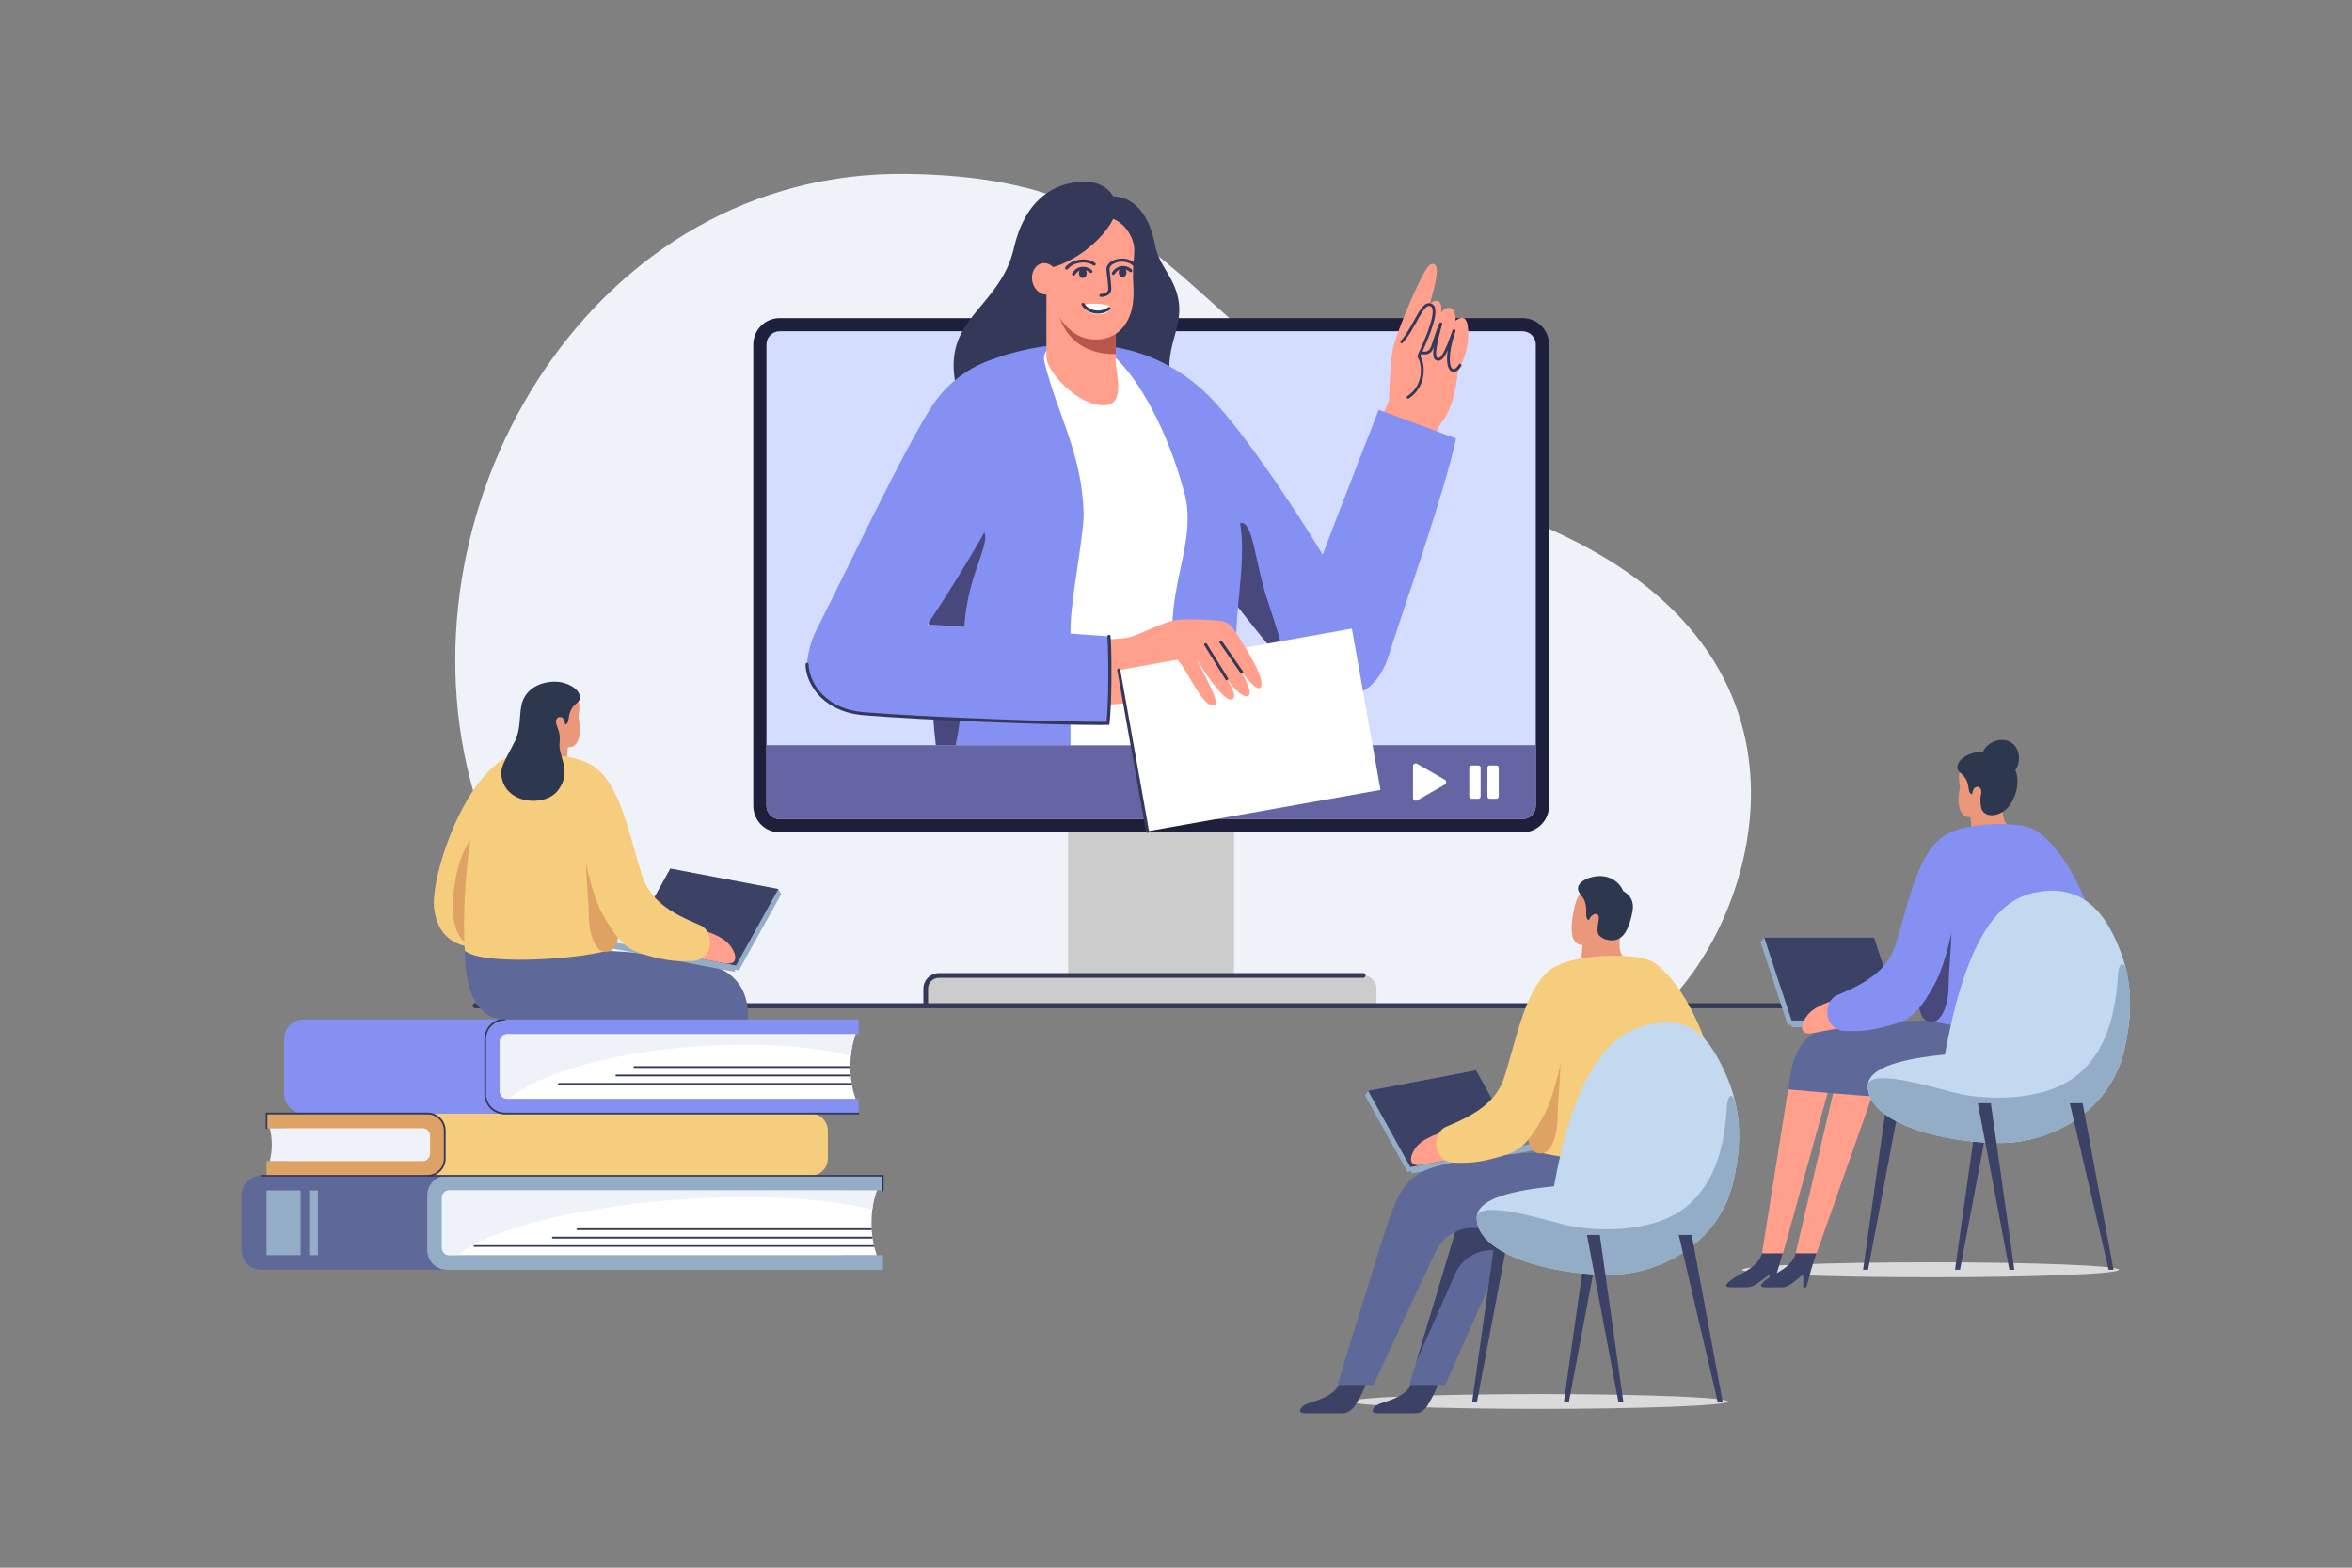 <svg version="1.2" xmlns="http://www.w3.org/2000/svg" viewBox="0 0 1701 1134" width="1701" height="1134">
	<rect x="0" y="0" width="1701" height="1134" fill="#808080" stroke="none"/>
	<title>Concept_155-02</title>
	<style>
		.s0 { fill: #f0f2fa } 
		.s1 { fill: #1e1f3b } 
		.s2 { fill: #d4dcff } 
		.s3 { fill: #cccccc } 
		.s4 { fill: #343959 } 
		.s5 { fill: #6565a3 } 
		.s6 { fill: #ffffff } 
		.s7 { fill: #ff9f8c } 
		.s8 { fill: #8490f2 } 
		.s9 { fill: #48487c } 
		.s10 { fill: #b8564d } 
		.s11 { fill: #5f6999 } 
		.s12 { fill: #f6cd7d } 
		.s13 { fill: #94adc7 } 
		.s14 { fill: #dea364 } 
		.s15 { fill: #dadada } 
		.s16 { fill: #3b4266 } 
		.s17 { fill: #eb987a } 
		.s18 { fill: #2d374d } 
		.s19 { fill: #c2d9f0 } 
	</style>
	<g id="_Artboards_">
	</g>
	<g id="Слой 1">
		<g id="&lt;Group&gt;">
			<g id="&lt;Group&gt;">
				<path id="&lt;Path&gt;" class="s0" d="m427.2 727.5h776.1c59.2-52.9 135.2-245.6-79.1-343.2-287.3-130.7-252-255.7-468.5-258.5-226.4-3-367.9 236.1-315.6 438.5 15.4 59.6 43.7 116.2 87.1 163.2z"/>
			</g>
			<g id="&lt;Group&gt;">
				<g id="&lt;Group&gt;">
					<path id="&lt;Path&gt;" class="s1" d="m1101.1 602.1h-537.2c-10.6 0-19.1-8.6-19.1-19.2v-333.7c0-10.6 8.5-19.1 19.1-19.1h537.2c10.6 0 19.2 8.5 19.2 19.1v333.7c0 10.6-8.6 19.2-19.2 19.2z"/>
				</g>
				<g id="&lt;Group&gt;">
					<path id="&lt;Path&gt;" class="s2" d="m1101.1 592.5h-537.2c-5.3 0-9.6-4.3-9.6-9.6v-333.7c0-5.3 4.3-9.6 9.6-9.6h537.2c5.3 0 9.6 4.3 9.6 9.6v333.7c0 5.3-4.3 9.6-9.6 9.6z"/>
				</g>
				<g id="&lt;Group&gt;">
					<path id="&lt;Path&gt;" class="s3" d="m772.5 705.6h120v-103.5h-120z"/>
				</g>
				<g id="&lt;Group&gt;">
					<path id="&lt;Path&gt;" class="s3" d="m986 705.6h-306.9c-5.3 0-9.6 4.3-9.6 9.6v12.3h326v-12.3c0-5.3-4.3-9.6-9.5-9.6z"/>
				</g>
				<g id="&lt;Group&gt;">
					<path id="&lt;Path&gt;" class="s4" d="m669.5 729.2c-0.9 0-1.7-0.8-1.7-1.7v-12.3c0-6.2 5.1-11.3 11.3-11.3h306.9c0.9 0 1.6 0.8 1.6 1.7 0 0.9-0.7 1.7-1.6 1.7h-306.9c-4.4 0-7.9 3.5-7.9 7.9v12.3c0 0.9-0.8 1.7-1.7 1.7z"/>
				</g>
				<g id="&lt;Group&gt;">
					<path id="&lt;Path&gt;" class="s5" d="m1101.1 592.5h-537.2c-5.3 0-9.6-4.3-9.6-9.6v-43.9h556.4v43.9c0 5.3-4.3 9.6-9.6 9.6z"/>
				</g>
				<g id="&lt;Group&gt;">
					<path id="&lt;Path&gt;" class="s6" d="m1069.2 577.8h-5c-0.9 0-1.6-0.8-1.6-1.7v-20.8c0-0.9 0.7-1.6 1.6-1.6h5c0.9 0 1.6 0.7 1.6 1.6v20.8c0 0.9-0.7 1.7-1.6 1.7z"/>
				</g>
				<g id="&lt;Group&gt;">
					<path id="&lt;Path&gt;" class="s6" d="m1082.3 577.8h-5c-0.9 0-1.6-0.8-1.6-1.7v-20.8c0-0.9 0.7-1.6 1.6-1.6h5c0.9 0 1.6 0.7 1.6 1.6v20.8c0 0.9-0.7 1.7-1.6 1.7z"/>
				</g>
				<g id="&lt;Group&gt;">
					<path id="&lt;Path&gt;" class="s6" d="m1044.9 567.5l-20 11.5c-1.3 0.7-3-0.2-3-1.8v-23c0-1.5 1.7-2.5 3-1.7l20 11.5c1.3 0.8 1.3 2.7 0 3.5z"/>
				</g>
			</g>
			<g id="&lt;Group&gt;">
				<path id="&lt;Path&gt;" class="s4" d="m1321.4 729.2h-977.8c-0.9 0-1.7-0.8-1.7-1.7 0-0.9 0.8-1.7 1.7-1.7h977.8c1 0 1.7 0.8 1.7 1.7 0 0.9-0.7 1.7-1.7 1.7z"/>
			</g>
			<g id="&lt;Group&gt;">
				<path id="&lt;Path&gt;" class="s4" d="m1321.4 729.2h-977.8c-0.9 0-1.7-0.8-1.7-1.7 0-0.9 0.8-1.7 1.7-1.7h977.8c1 0 1.7 0.8 1.7 1.7 0 0.9-0.7 1.7-1.7 1.7z"/>
			</g>
			<g id="&lt;Group&gt;">
				<g id="&lt;Group&gt;">
					<path id="&lt;Path&gt;" class="s7" d="m1054.2 270.5c-1.1 9.6-4.1 26.1-12 35.6-1.2 1.4-2.9 4.6-3.7 7.8-2 7.7-3.4 13.6-4.7 19.1-10.4-2.3-38.9-8.7-43.5-9.8 3.4-8 6.6-15.5 14.2-33.3 0.6-12.7 1-29.2 3-37.9 1.9-8.5 10.2-29.6 17.4-44.7 4.3-9 7.8-16.2 10.8-16.4 7-0.6 1.6 16.9-1.5 28.7 4.4-3.6 9.2-3.1 8 6.6 4.7-6.4 10.9-3.9 10.5 5.7 4.8-3.5 8.5-3.1 9.1 6.7 0.9 17.3-7.1 27.5-7.6 31.9z"/>
				</g>
				<g id="&lt;Group&gt;">
					<path id="&lt;Path&gt;" class="s4" d="m1040.2 261q-0.3 0-0.7-0.1-1.4-0.3-2.2-1.5c-1.8-3-0.3-10.3 3.7-25.3 0.1-0.6 0.7-0.9 1.2-0.8 0.6 0.2 0.9 0.7 0.7 1.3-3 11.4-5.4 21.1-3.8 23.7 0.2 0.4 0.4 0.6 0.8 0.7q0.2 0 0.3 0c2.8 0 6.2-8.9 8.9-16.1q0.8-2 1.5-4c0.2-0.5 0.8-0.8 1.3-0.6 0.6 0.2 0.8 0.8 0.6 1.3q-0.7 2-1.5 4c-3.5 9.3-6.6 17.4-10.8 17.4z"/>
				</g>
				<g id="&lt;Group&gt;">
					<path id="&lt;Path&gt;" class="s4" d="m1018.3 288.4c-0.3 0-0.6-0.2-0.8-0.5-0.3-0.5-0.2-1.1 0.3-1.4 11.9-7.8 11.1-22.5 7.4-28.3l-0.2-0.4 0.2-0.5c0.2-0.6 0.6-1.5 1.1-2.6 3.1-6.7 12.4-27.2 9.2-32.4-0.4-0.7-1.1-1-2-1q0 0-0.1 0c-2.6 0-5.9 6-9.1 11.8-2.9 5.2-6.1 11-9.9 14.9-0.4 0.4-1 0.4-1.4 0-0.4-0.4-0.4-1 0-1.4 3.5-3.7 6.7-9.4 9.5-14.5 3.9-7.1 7.1-12.8 10.9-12.8q0.1 0 0.1 0c1.6 0 2.9 0.7 3.7 1.9 3.3 5.4-2.7 20.4-9 34.3q-0.6 1.3-1 2.1c2.2 3.7 3 9.2 2.1 14.5-1.1 6.7-4.8 12.4-10.4 16.1q-0.3 0.2-0.6 0.2z"/>
				</g>
				<g id="&lt;Group&gt;">
					<path id="&lt;Path&gt;" class="s4" d="m1051.3 269q-0.7 0-1.4-0.3c-3.6-1.6-5.6-10.4 0.7-29.8 0.2-0.5 0.8-0.8 1.3-0.6 0.5 0.2 0.8 0.7 0.6 1.3-5.8 17.8-4.2 26.2-1.8 27.3 1.2 0.5 2.9-0.8 4.4-3.2 0.3-0.5 0.9-0.7 1.4-0.4 0.5 0.3 0.6 0.9 0.3 1.4-1.6 2.8-3.6 4.3-5.5 4.3z"/>
				</g>
				<g id="&lt;Group&gt;">
					<path id="&lt;Path&gt;" class="s4" d="m1030.4 256.4c-1.5 0-2.8-0.5-3.5-1-0.5-0.4-0.5-1-0.2-1.5 0.3-0.4 1-0.5 1.4-0.1 0.8 0.6 3 1.2 5.1-0.4 1.4-1.1 2.2-3.7 3.3-7.3 1.1-3.3 2.3-7.3 4.5-12.2 0.3-0.5 0.9-0.7 1.4-0.5 0.5 0.2 0.7 0.8 0.5 1.3-2.2 4.8-3.4 8.8-4.4 12-1.3 4.1-2.2 6.8-4 8.3-1.4 1.1-2.8 1.4-4.1 1.4z"/>
				</g>
				<g id="&lt;Group&gt;">
					<path id="&lt;Path&gt;" class="s4" d="m848.7 287.4c9.9 34.5-4.6 42.8-18.5 42.8-31.6 0-53.1-36-49.3-74.9 2.2-23.5 15.4-43.3 8-60.8-7.6-18.2-4.4-52.5 15.1-52.5 19.9 0 28.5 19.7 31.2 34.7 3.1 16.8 15.5 24.2 17.5 43.4 2.1 20.7-13.5 34-4 67.3z"/>
				</g>
				<g id="&lt;Group&gt;">
					<path id="&lt;Path&gt;" class="s8" d="m982.3 446.5c16.5 32.4 8.8 49.9 0.3 54.5-9.8 5.3-29.3 8.4-49.7-15.7-50.8-60.1-129.4-162.2-124.5-202.5 4.4-37.2 38.2-23.1 64.7 2.5 29.6 28.6 87 117.5 109.2 161.2z"/>
				</g>
				<g id="&lt;Group&gt;">
					<path id="&lt;Path&gt;" class="s9" d="m928.9 480.5c-11.9-14.2-25.1-30.4-38.2-47.4-4-25.6-1.9-53 6.2-54.7 9.3-1.9 10.2 25.7 19.3 54.5 5.3 16.4 12.5 35.9 12.7 47.6z"/>
				</g>
				<g id="&lt;Group&gt;">
					<path id="&lt;Path&gt;" class="s4" d="m763.2 226c0.9 23.8 1.2 33.2 1.9 53.6 1.1 29.5-22.3 49.6-40.6 44.6-21.3-5.8-38.8-42.5-34-69.3 5-28.5 34.7-40.2 42.7-75.2 8-35 28-45.9 45.7-48 34.6-4.1 34.2 32.7 23.9 45.1-11.6 13.9-40.5 21.4-39.6 49.2z"/>
				</g>
				<g id="&lt;Group&gt;">
					<path id="&lt;Path&gt;" class="s8" d="m997.1 296.4c-17.2 44.3-44.9 114.8-57.5 150.9-10.1 29.2 7.8 51.2 18.4 55.4 9.1 3.7 35.9 5.1 46.5-29 10.1-32.4 40.1-116.7 48.5-156.5z"/>
				</g>
				<g id="&lt;Group&gt;">
					<path id="&lt;Path&gt;" class="s8" d="m894.2 469.7c1.2 25.8 2.4 50.1 2.6 69.3h-219.2c-10.4-83.1-3.7-214.2 5.2-244.7 5.4-18.5 16.4-26.8 30.1-32.5 39.7-16.2 92.4-19.1 131 2.1 13.4 7.4 20.4 21.6 29.2 38.8 8.8 17.2 20.7 48.1 24.4 80.4 3.2 27.7-4.6 58.5-3.3 86.6z"/>
				</g>
				<g id="&lt;Group&gt;">
					<path id="&lt;Path&gt;" class="s6" d="m847.9 454.3v84.7h-73.7v-84.2c0-20 9.9-68.9 9.5-84.1-1.4-43.3-19.1-71.3-28.3-108.5-4.8-19.7 36.1-15.1 46.1-7.9 16.7 12.2 40.9 49.3 55.1 102.3 8.4 31.2-8.7 61.2-8.7 97.7z"/>
				</g>
				<g id="&lt;Group&gt;">
					<path id="&lt;Path&gt;" class="s9" d="m697.4 463.9c0.9 24.7-2 55.4-6.3 75.1h-14.3c-3.2-26.1-4.5-72.1-5.8-102.3-1.8-44.2 30.3-60 39.7-52.8 8.6 6.8-14.9 35.8-13.3 80z"/>
				</g>
				<g id="&lt;Group&gt;">
					<path id="&lt;Path&gt;" class="s8" d="m591.6 453.3c-16.4 31.6-1.9 49 7 53.2 10.3 4.7 28.5 8 46.3-17.1 44.5-62.5 114.2-172.1 105.3-212-7.8-34.8-55-15.2-75 14.6-21.2 31.7-67.6 130.6-83.6 161.3z"/>
				</g>
				<g id="&lt;Group&gt;">
					<path id="&lt;Path&gt;" class="s7" d="m798.3 293.2c16.1 0 8.7-23.5 8.6-31.5-0.1-10.9-0.1-27.1-0.5-33.3-1.2-19.8-49.6-30.4-49.6-17.4 0 13.5-0.1 37.6 0 47.5 0.1 9.9 22 34.7 41.5 34.7z"/>
				</g>
				<g id="&lt;Group&gt;">
					<path id="&lt;Path&gt;" class="s10" d="m806.9 256.1c-32 0.6-46.3-24.1-42.2-50.7 13.9-1.3 40.8 8.3 41.7 23 0.4 5.2 0.4 17.4 0.5 27.7z"/>
				</g>
				<g id="&lt;Group&gt;">
					<path id="&lt;Path&gt;" class="s7" d="m757.8 195.9c-1.5 19.7 10.3 50.2 35.2 49.7 16-0.3 28.3-13 26.7-38.1-1.3-21 2.6-24.6-0.8-34.1-3.5-9.8-14.8-21.9-33.4-14.7-14.9 5.7-26.2 18.1-27.7 37.2z"/>
				</g>
				<g id="&lt;Group&gt;">
					<path id="&lt;Path&gt;" class="s4" d="m765.6 155.4c-16.8 12.7-26.1 28.7-20.7 35.8 5.3 7 23.3 2.5 40.1-10.1 16.7-12.7 26-28.7 20.7-35.8-5.3-7-23.3-2.5-40.1 10.1z"/>
				</g>
				<g id="&lt;Group&gt;">
					<path id="&lt;Path&gt;" class="s7" d="m746.6 203.6c1.3 6.2 6.5 10.4 11.6 9.3 5.1-1 8.3-6.8 7-13-1.2-6.2-6.4-10.4-11.5-9.4-5.2 1-8.3 6.9-7.1 13.1z"/>
				</g>
				<g id="&lt;Group&gt;">
					<path id="&lt;Path&gt;" class="s4" d="m796.4 214.8q-0.1 0-0.3 0c-0.6 0-1.1-0.5-1-1.1 0-0.6 0.5-1.1 1.1-1.1q0 0 0 0c1.8 0 3.4-0.5 4.4-1.5q1-1 0.9-2.4c-0.1-2.3-0.3-4.7-0.6-7.1-0.3-2.1-0.5-4.2-0.7-6.5-0.2-2.8 1.8-5.4 5.2-6.9 4.8-2 11.9-1.7 16 2.9 0.4 0.4 0.4 1.1-0.1 1.5-0.4 0.4-1.1 0.4-1.5 0-3.5-3.8-9.5-4-13.5-2.3-2.6 1.1-4 2.8-3.9 4.6 0.2 2.3 0.5 4.4 0.7 6.4 0.3 2.5 0.5 4.9 0.6 7.3 0.1 1.6-0.4 3-1.5 4.1-1.4 1.3-3.5 2.1-5.8 2.1z"/>
				</g>
				<g id="&lt;Group&gt;">
					<path id="&lt;Path&gt;" class="s4" d="m771.4 195q-0.4 0-0.7-0.2c-0.5-0.4-0.5-1.1-0.2-1.6 4.2-5.2 14.7-7.8 21.5-3 0.5 0.3 0.6 1 0.2 1.5-0.3 0.5-1 0.7-1.5 0.3-5.7-4-14.9-1.9-18.4 2.6-0.2 0.3-0.6 0.4-0.9 0.4z"/>
				</g>
				<g id="&lt;Group&gt;">
					<path id="&lt;Path&gt;" class="s6" d="m803 222.4c-0.1 2.9-4.4 5.3-9.4 5-5-0.3-9.7-3.3-9.5-6.3 0-1.4 5.5-1.6 10.5-1.3 4.9 0.3 8.4 1.2 8.4 2.6z"/>
				</g>
				<g id="&lt;Group&gt;">
					<path id="&lt;Path&gt;" class="s4" d="m794.1 226.9q-1.5 0-3-0.3c-3.7-0.8-6.9-2.9-8.8-5.9-0.3-0.5-0.1-1.2 0.4-1.5 0.5-0.3 1.2-0.2 1.5 0.4 1.5 2.4 4.2 4.2 7.4 4.8 3.5 0.7 7-0.1 9.9-2.2 0.5-0.3 1.2-0.2 1.5 0.3 0.4 0.5 0.3 1.2-0.2 1.5-2.6 1.9-5.6 2.9-8.7 2.9z"/>
				</g>
				<g id="&lt;Group&gt;">
					<path id="&lt;Path&gt;" class="s4" d="m776.4 199.4q-0.3 0-0.6-0.1c-0.5-0.4-0.7-1.1-0.3-1.6 2-3.4 4.6-4.4 6.5-4.6 3.2-0.5 6.2 1 7.8 2.4 0.4 0.4 0.4 1.1 0 1.6-0.4 0.4-1.1 0.5-1.5 0.1-1.3-1.2-3.7-2.3-6-1.9q-3 0.4-4.9 3.6c-0.3 0.3-0.6 0.5-1 0.5z"/>
				</g>
				<g id="&lt;Group&gt;">
					<path id="&lt;Path&gt;" class="s4" d="m785.9 197.7c0 1.9-1.3 3.4-2.8 3.4-1.6 0-2.8-1.6-2.8-3.4 0-1.9 1.3-3.5 2.8-3.5 1.5 0 2.8 1.6 2.8 3.5z"/>
				</g>
				<g id="&lt;Group&gt;">
					<path id="&lt;Path&gt;" class="s4" d="m805.2 198.9q-0.3 0-0.6-0.2c-0.5-0.3-0.7-1-0.4-1.5 2.1-3.4 4.7-4.4 6.6-4.7 3.2-0.5 6.2 1 7.7 2.4 0.5 0.5 0.5 1.2 0.1 1.6-0.4 0.5-1.1 0.5-1.6 0.1-1.2-1.2-3.6-2.2-5.9-1.9q-3 0.4-5 3.6c-0.2 0.4-0.5 0.6-0.9 0.6z"/>
				</g>
				<g id="&lt;Group&gt;">
					<path id="&lt;Path&gt;" class="s4" d="m814.7 197.1c-0.1 1.9-1.3 3.4-2.8 3.4-1.6 0-2.8-1.5-2.8-3.4 0-1.9 1.2-3.4 2.8-3.4 1.5 0 2.8 1.5 2.8 3.4z"/>
				</g>
				<g id="&lt;Group&gt;">
					<g id="&lt;Group&gt;">
						<path id="&lt;Path&gt;" class="s7" d="m757.4 462l-12 48.7c41.6 0.1 115.1 0 119.8-19.3 5.1-20.5-20.8-40.8-43.5-31.9-14.2 5.5-43.3 1.6-64.3 2.5z"/>
					</g>
					<g id="&lt;Group&gt;">
						<path id="&lt;Path&gt;" class="s6" d="m829.9 601.3l-20.8-116.6 168.6-30 20.7 116.7z"/>
					</g>
					<g id="&lt;Group&gt;">
						<path id="&lt;Path&gt;" class="s7" d="m848.8 475.3c-9.5-2.7-26.2-5.2-30.8-6.5-5.7-1.5-12.8-3.6-0.5-7.8 6-2.1 24.7-11.2 32.5-12.4 8.4-1.3 25.6-0.1 31.6 0.3 3.4 0.2 8.1 2.1 11 6.7 7.7 12 23.5 36.2 19 41.7-2.2 2.7-8.6-5-13.6-11.1 3.6 7.5 8.3 15.8 4.4 17.2-4.2 1.5-10.6-6.4-15.2-12.4 4.9 8 7.5 14.1 3.1 15-5.3 1.1-20.1-21.1-24.8-29 3.5 7.9 17.7 31.5 12.7 33.1-9.3 2.8-21.9-32.7-29.4-34.8z"/>
					</g>
					<g id="&lt;Group&gt;">
						<path id="&lt;Path&gt;" class="s4" d="m898 487.3c-0.3 0-0.7-0.2-0.9-0.5l-15.1-21.8c-0.3-0.5-0.2-1.2 0.3-1.5 0.5-0.3 1.2-0.2 1.5 0.3l15.1 21.8c0.3 0.5 0.2 1.2-0.3 1.5q-0.3 0.2-0.6 0.2z"/>
					</g>
					<g id="&lt;Group&gt;">
						<path id="&lt;Path&gt;" class="s4" d="m887.2 492.1c-0.4 0-0.7-0.2-0.9-0.5l-15.3-24.8c-0.3-0.5-0.1-1.1 0.4-1.4 0.5-0.4 1.1-0.2 1.4 0.3l15.3 24.8c0.3 0.5 0.1 1.1-0.4 1.4q-0.2 0.2-0.5 0.2z"/>
					</g>
				</g>
				<g id="&lt;Group&gt;">
					<path id="&lt;Path&gt;" class="s8" d="m801.3 523.2c-31.3 0.4-129.4-3.1-176.3-6.9-31.1-2.5-41.4-24.5-41.3-35.8 0.1-9.7 8.9-33.6 44.9-31.4 34.6 2 135.3 8.3 173.4 11.2 0.9 13.7 1 48.8-0.7 62.9z"/>
				</g>
				<g id="&lt;Group&gt;">
					<path id="&lt;Compound Path&gt;" fill-rule="evenodd" class="s4" d="m795.6 524.4c-36.2 0-126.5-3.4-170.7-7-17.6-1.4-27.7-8.9-33.1-14.9-6.9-7.8-9.3-16.4-9.2-22 0-0.6 0.5-1.1 1.1-1.1q0 0 0 0c0.6 0 1.1 0.5 1.1 1.1 0 5.2 2.3 13.2 8.7 20.5 5.1 5.7 14.8 12.9 31.6 14.2 46.3 3.7 142.9 7.2 175.2 6.9 1.5-14.4 1.5-48.2 0.6-61.7 0-0.6 0.4-1.2 1.1-1.2 0.6 0 1.1 0.4 1.2 1 0.9 14 0.9 49.3-0.8 63.1l-0.1 1h-1q-2.6 0.1-5.7 0.1zm5.7-1.2z"/>
				</g>
				<g id="&lt;Group&gt;">
					<path id="&lt;Path&gt;" class="s4" d="m829.9 602.5c-0.6 0-1-0.4-1.1-1l-20.8-116.6c-0.1-0.7 0.3-1.2 0.9-1.3 0.7-0.2 1.2 0.3 1.3 0.9l20.8 116.6c0.1 0.7-0.3 1.2-0.9 1.3q-0.1 0.1-0.2 0.1z"/>
				</g>
			</g>
			<g id="&lt;Group&gt;">
				<g id="&lt;Group&gt;">
					<g id="&lt;Group&gt;">
						<path id="&lt;Path&gt;" class="s11" d="m323.1 918.5h-134.2c-7.8 0-14.2-6.4-14.2-14.2v-39.6c0-7.9 6.4-14.2 14.2-14.2h134.2z"/>
					</g>
					<g id="&lt;Group&gt;">
						<path id="&lt;Path&gt;" class="s12" d="m586.3 850.5h-278.8v-45.1h278.8c6.8 0 12.4 5.6 12.4 12.4v20.3c0 6.8-5.6 12.4-12.4 12.4z"/>
					</g>
					<g id="&lt;Group&gt;">
						<path id="&lt;Path&gt;" class="s8" d="m365.1 805.4h-145.4c-7.9 0-14.2-6.3-14.2-14.1v-39.7c0-7.8 6.3-14.2 14.2-14.2h145.4z"/>
					</g>
					<g id="&lt;Group&gt;">
						<path id="&lt;Path&gt;" class="s8" d="m365.1 737.4h255.8v10.7h-38.5v46.7h38.5v10.6h-255.8c-7.8 0-14.2-6.3-14.2-14.1v-39.7c0-7.8 6.4-14.2 14.2-14.2z"/>
					</g>
					<g id="&lt;Group&gt;">
						<path id="&lt;Path&gt;" class="s6" d="m366.9 748.1h251.9c-2.4 6.3-3.8 14.5-3.8 23.3 0 8.9 1.4 17 3.8 23.4h-251.9c-3 0-5.4-2.4-5.4-5.3v-36.1c0-3 2.4-5.3 5.4-5.3z"/>
					</g>
					<g id="&lt;Group&gt;">
						<path id="&lt;Path&gt;" class="s13" d="m323.1 850.5h315.4v10.6h-29.1v46.8h29.1v10.6h-315.4c-7.8 0-14.1-6.4-14.1-14.2v-39.6c0-7.9 6.3-14.2 14.1-14.2z"/>
					</g>
					<g id="&lt;Group&gt;">
						<path id="&lt;Path&gt;" class="s6" d="m324.9 861.1h309.2c-2.4 6.4-3.8 14.5-3.8 23.4 0 8.9 1.4 17 3.8 23.4h-309.2c-2.9 0-5.3-2.4-5.3-5.4v-36.1c0-2.9 2.4-5.3 5.3-5.3z"/>
					</g>
					<g id="&lt;Group&gt;">
						<path id="&lt;Path&gt;" class="s14" d="m206.9 839.9v-23.8h-14.1v-10.7h116.4c6.9 0 12.4 5.6 12.4 12.4v20.3c0 6.8-5.5 12.4-12.4 12.4h-116.4v-10.6z"/>
					</g>
					<g id="&lt;Group&gt;">
						<path id="&lt;Path&gt;" class="s0" d="m196.6 828c0-4.3-0.5-8.3-1.5-11.9h110.6c2.9 0 5.3 2.3 5.3 5.3v13.1c0 3-2.4 5.4-5.3 5.4h-110.6c1-3.7 1.5-7.7 1.5-11.9z"/>
					</g>
					<g id="&lt;Group&gt;">
						<path id="&lt;Path&gt;" class="s0" d="m324.9 861.1h309.2c-1.5 4-2.6 8.6-3.2 13.7-32.7-7.9-82.4-11-137.7-7.2-75.8 5.2-139.5 21.7-162.4 40.3h-5.9c-2.9 0-5.3-2.4-5.3-5.4v-36.1c0-2.9 2.4-5.3 5.3-5.3z"/>
					</g>
					<g id="&lt;Group&gt;">
						<path id="&lt;Path&gt;" class="s0" d="m505.3 756.8c-62.7 4.2-115.6 19.7-137 38h-1.4c-3 0-5.4-2.4-5.4-5.3v-36.1c0-3 2.4-5.3 5.4-5.3h251.9c-1.7 4.4-2.9 9.8-3.5 15.6-28-7-67.1-9.9-110-6.9z"/>
					</g>
					<g id="&lt;Group&gt;">
						<path id="&lt;Path&gt;" class="s13" d="m192.8 907.9h24.6v-46.8h-24.6z"/>
					</g>
					<g id="&lt;Group&gt;">
						<path id="&lt;Path&gt;" class="s13" d="m223.6 907.9h6.3v-46.8h-6.3z"/>
					</g>
					<g id="&lt;Group&gt;">
						<g id="&lt;Group&gt;">
							<path id="&lt;Path&gt;" class="s4" d="m403.5 784c0 0.4 0.3 0.6 0.6 0.6h212q-0.1-0.6-0.2-1.2h-211.8c-0.3 0-0.6 0.3-0.6 0.6z"/>
						</g>
					</g>
					<g id="&lt;Group&gt;">
						<g id="&lt;Group&gt;">
							<path id="&lt;Path&gt;" class="s4" d="m445.1 777.9c0 0.4 0.3 0.7 0.6 0.7h169.6q-0.1-0.7-0.1-1.3h-169.5c-0.3 0-0.6 0.3-0.6 0.6z"/>
						</g>
					</g>
					<g id="&lt;Group&gt;">
						<g id="&lt;Group&gt;">
							<path id="&lt;Path&gt;" class="s4" d="m458.1 771.9c0 0.3 0.3 0.6 0.6 0.6h156.3q0-0.5 0-1.1v-0.2h-156.3c-0.3 0-0.6 0.3-0.6 0.7z"/>
						</g>
					</g>
					<g id="&lt;Group&gt;">
						<g id="&lt;Group&gt;">
							<path id="&lt;Path&gt;" class="s4" d="m342.5 901.3c0 0.3 0.3 0.6 0.6 0.6h289.2q-0.2-0.6-0.3-1.2h-288.9c-0.3 0-0.6 0.3-0.6 0.6z"/>
						</g>
					</g>
					<g id="&lt;Group&gt;">
						<g id="&lt;Group&gt;">
							<path id="&lt;Path&gt;" class="s4" d="m399.2 895.2c0 0.4 0.3 0.7 0.6 0.7h231.3q-0.1-0.7-0.2-1.3h-231.1c-0.3 0-0.6 0.3-0.6 0.6z"/>
						</g>
					</g>
					<g id="&lt;Group&gt;">
						<g id="&lt;Group&gt;">
							<path id="&lt;Path&gt;" class="s4" d="m416.9 889.2c0 0.3 0.3 0.6 0.7 0.6h212.9q-0.1-0.6-0.1-1.3h-212.8c-0.4 0-0.7 0.3-0.7 0.7z"/>
						</g>
					</g>
				</g>
				<g id="&lt;Group&gt;">
					<path id="&lt;Path&gt;" class="s4" d="m620.9 806.1h-255.8c-8.2 0-14.8-6.7-14.8-14.8v-39.7c0-8.2 6.6-14.8 14.8-14.8 0.3 0 0.6 0.3 0.6 0.6 0 0.4-0.3 0.7-0.6 0.7-7.5 0-13.6 6-13.6 13.5v39.7c0 7.4 6.1 13.5 13.6 13.5h255.8c0.3 0 0.6 0.3 0.6 0.6 0 0.4-0.3 0.7-0.6 0.7z"/>
				</g>
				<g id="&lt;Group&gt;">
					<path id="&lt;Path&gt;" class="s4" d="m638.5 861.7c-0.4 0-0.6-0.2-0.6-0.6v-10h-449c-0.3 0-0.6-0.3-0.6-0.6 0-0.4 0.3-0.6 0.6-0.6h450.2v11.2c0 0.4-0.3 0.6-0.6 0.6z"/>
				</g>
				<g id="&lt;Group&gt;">
					<path id="&lt;Path&gt;" class="s4" d="m309.2 851.1c-0.3 0-0.6-0.3-0.6-0.6 0-0.4 0.3-0.6 0.6-0.6 6.5 0 11.8-5.3 11.8-11.8v-20.3c0-6.5-5.3-11.7-11.8-11.7h-115.8v10c0 0.3-0.3 0.6-0.6 0.6-0.3 0-0.6-0.3-0.6-0.6v-11.3h117c7.2 0 13.1 5.8 13.1 13v20.3c0 7.2-5.9 13-13.1 13z"/>
				</g>
			</g>
			<g id="&lt;Group&gt;">
				<g id="&lt;Group&gt;">
					<path id="&lt;Path&gt;" class="s13" d="m1098.1 829.3l-30.6-55.2-78.1 14.9-2.2 3.5 30.7 55.2 78.1-14.8z"/>
				</g>
				<g id="&lt;Group&gt;">
					<path id="&lt;Path&gt;" class="s13" d="m1114.1 831.1l-93.2 17.7-0.9-4.6 93.3-17.8z"/>
				</g>
				<g id="&lt;Group&gt;">
					<g id="&lt;Group&gt;">
						<path id="&lt;Path&gt;" class="s15" d="m977.2 1013.8c0 2.9 61 5.3 136.3 5.3 75.2 0 136.2-2.4 136.2-5.3 0-3-61-5.4-136.2-5.4-75.3 0-136.3 2.4-136.3 5.4z"/>
					</g>
					<g id="&lt;Group&gt;">
						<path id="&lt;Path&gt;" class="s16" d="m1020.5 1001.8c-4.9 8.7-16.3 11.3-22.2 13.4-5.7 2-7.9 7.1-2.3 7.1 1.7 0 21.6 0 27.7 0 3.7 0 7-2.8 8.9-5.9 4.3-7.1 7.8-14.5 8.9-21.2 1.1-7.3-6.1-10.3-12.5-5.1-4.1 3.3-7.2 9.4-8.5 11.7z"/>
					</g>
					<g id="&lt;Group&gt;">
						<path id="&lt;Path&gt;" class="s11" d="m1045.2 1001.8h-25.9l39.9-133 38.4 14.5z"/>
					</g>
					<g id="&lt;Group&gt;">
						<path id="&lt;Path&gt;" class="s16" d="m1024.3 985.1l28-63.5c4.9-11.2 16.4-18.1 28.3-17.2q3.7 0.3 7.4 0.5l9.6-21.6-38.4-14.5z"/>
					</g>
					<g id="&lt;Group&gt;">
						<path id="&lt;Path&gt;" class="s16" d="m968.5 1001.8c-5.2 8.7-16.6 11.3-22.6 13.4-5.7 2-8 7.1-2.5 7.1 1.8 0 21.6 0 27.7 0 3.7 0 7.1-2.8 9.1-5.9 4.4-7.1 8.2-14.5 9.4-21.2 1.2-7.3-5.8-10.3-12.4-5.1-4.1 3.3-7.4 9.4-8.7 11.7z"/>
					</g>
					<g id="&lt;Group&gt;">
						<path id="&lt;Path&gt;" class="s16" d="m1098.1 829.3l-78.1 14.9-30.6-55.2 78.1-14.9z"/>
					</g>
					<g id="&lt;Group&gt;">
						<path id="&lt;Path&gt;" class="s7" d="m1021.2 841.1c1.3 1.8 4.3 2.1 7.1 1.5 6.9-1.3 18.1-3.4 21.6-4.1 5.9-1.1 4.2-14.8 1.4-18.8-3-4.2-18.7 2.7-23.7 6.7-5.3 4.2-8.7 11.4-6.4 14.7z"/>
					</g>
					<g id="&lt;Group&gt;">
						<path id="&lt;Path&gt;" class="s11" d="m967.3 1001.8c0 0 29.5-97.3 38.4-122.9 4.9-14 11-26 25-32.3 15.6-7 62.6-13.1 91-13.1 22.9 0 80.6 0 94.4 0-2.1 34-10.8 59.6-42.5 59.6-33.7 0-73.2-2.3-106.7-4.8-11.9-0.9-23.5 6-28.7 17.1l-44.9 96.4z"/>
					</g>
					<g id="&lt;Group&gt;">
						<path id="&lt;Path&gt;" class="s16" d="m1064.7 1013.8h3.5l22.8-120.5h-9.3z"/>
					</g>
					<g id="&lt;Group&gt;">
						<path id="&lt;Path&gt;" class="s16" d="m1131.1 1013.8h3.6c0 0 15.9-84 21-111.2 0.9-4.8-7.9-6.4-8.7-1.1-4 27.3-15.9 112.3-15.9 112.3z"/>
					</g>
					<g id="&lt;Group&gt;">
						<path id="&lt;Path&gt;" class="s17" d="m1174.4 663.7c-1.2 12.4-19.6 20-29.4 20-9.8 0-9.3-12.5-6.9-24.7 2.7-14 8.2-21.3 22.4-18.6 12 2.2 15.1 10.5 13.9 23.3z"/>
					</g>
					<g id="&lt;Group&gt;">
						<path id="&lt;Path&gt;" class="s17" d="m1174.4 692.2c7.3 4.9-31.3 15.4-31.1 8.1 0.2-6.5 0.9-13 1.7-22.4 0.8-9.6 29.4-22 28.4-13.7-1.1 10-4.7 24.1 1 28z"/>
					</g>
					<g id="&lt;Group&gt;">
						<path id="&lt;Path&gt;" class="s18" d="m1180.7 659c-2.3 12.6-6.5 21.2-14.7 21.2-3.6 0-7-1-9.4-3.5-2.6-2.6-0.4-10.1-0.3-12.2 0.4-4.9-5-4.4-7.2 1.1-2.4-0.4-1.9-4.9-1.9-6.9 0-9.9-5.2-11.3-5.9-15.1-1.1-6.3 9.8-10.3 16.7-9.9 7.3 0.4 13.3 4.5 16 10.9 4.7 2.7 8 7.1 6.7 14.4z"/>
					</g>
					<g id="&lt;Group&gt;">
						<path id="&lt;Path&gt;" class="s12" d="m1201.4 807.1c3.7-3.9 6.9-10.3 5.7-17.6-4.7-27.5-25.9-74.7-22.8-88.3 2.8-12.6 12.2-6.6 22.6 4.8 22.9 25.4 38.7 77.8 36.2 96.4-2.7 19.7-15 28.2-36.6 28.2-22 0-16.4-11.7-5.1-23.5z"/>
					</g>
					<g id="&lt;Group&gt;">
						<path id="&lt;Path&gt;" class="s12" d="m1205.1 706.9c15.4 27.1 17.9 93.8 15.3 126.6-12.6 10.7-82.8 6.6-106.5 0.2-4-1.2-7.9-4.8-8-9.7-0.8-25.6 3.2-82.4 9.1-101.9 3.5-11.7 5.5-21.3 13.9-24.8 16.2-6.7 43.8-6.8 55.5-4.9 11.9 1.9 16.1 6.4 20.7 14.5z"/>
					</g>
					<g id="&lt;Group&gt;">
						<path id="&lt;Path&gt;" class="s14" d="m1126.5 807.4c0 15.4-5.3 26.3-11 26.9-11.1 1-11.1-11.8-11.1-27.2 0-15.4 15.6-48.7 21.3-48.7 5.7 0 0.8 33.6 0.8 49z"/>
					</g>
					<g id="&lt;Group&gt;">
						<path id="&lt;Path&gt;" class="s12" d="m1088.1 778.7c8.6-27.3 14.6-61 31.4-75.9 9.9-8.8 10.9-3.2 13.3 11.6 3.7 23.5-5.7 73.8-16.8 93.4-10.1 18-15.9 24.1-27.7 27.8-13.6 4.3-23.5 6.1-37.1 5.4-15.3-0.9-16-21.5-5.2-26 20.7-8.6 36.2-17.6 42.1-36.3z"/>
					</g>
					<g id="&lt;Group&gt;">
						<path id="&lt;Path&gt;" class="s19" d="m1068 881.1c0.1 26.1 53.2 41 95.9 41 35.7 0 79.3-22 89.7-67.6 8.4-36.7 2.9-60.6-8-82.9-11.1-22.7-23-34.2-45.8-31.7-21.9 2.5-57.1 13.2-75.9 118.2-29.2 2.9-55.9 8.7-55.9 23z"/>
					</g>
					<g id="&lt;Group&gt;">
						<path id="&lt;Path&gt;" class="s13" d="m1068 881.1c0.1 26.1 53.2 41 95.9 41 35.7 0 79.3-22 89.7-67.6 5.2-22.4 5.1-40.1 1.8-55.5-2.1-9.9-5.8-6.6-6.3-0.3-1.3 17.2-3.3 52.2-29 73.7-24.8 20.8-68.6 18.2-87.3 13.8-16.2-3.9-64.8-19.4-64.8-5.1z"/>
					</g>
					<g id="&lt;Group&gt;">
						<path id="&lt;Path&gt;" class="s16" d="m1245.8 1013.8h-3.6l-28.1-120.5h9.4z"/>
					</g>
					<g id="&lt;Group&gt;">
						<path id="&lt;Path&gt;" class="s16" d="m1174 1013.8h-3.6l-22.7-120.5h9.3z"/>
					</g>
				</g>
			</g>
			<g id="&lt;Group&gt;">
				<g id="&lt;Group&gt;">
					<path id="&lt;Path&gt;" class="s13" d="m1375.2 738.2l-19.8-60h-79.5l-2.7 3.1 19.7 60h79.5z"/>
				</g>
				<g id="&lt;Group&gt;">
					<path id="&lt;Path&gt;" class="s13" d="m1390.6 743h-94.9v-4.8h94.9z"/>
				</g>
				<g id="&lt;Group&gt;">
					<path id="&lt;Path&gt;" class="s15" d="m1260 918.5c0 3 61 5.4 136.3 5.4 75.2 0 136.2-2.4 136.2-5.4 0-3-61-5.4-136.2-5.4-75.3 0-136.3 2.4-136.3 5.4z"/>
				</g>
				<g id="&lt;Group&gt;">
					<path id="&lt;Path&gt;" class="s16" d="m1278.8 924.6c5.9-4 17.4-8.2 19.8-18 1.5-6.2 3.5-12.1 8.3-18.1 5.5-7 11-6.6 10.6 1.1-0.3 6.9-3.2 15.1-6.1 23.7-2.5 7.8-3.7 14-5.1 17.9 0 0-1.7 0-2.2 0 0-2.9 0.1-5.2 0-9.3-3.8 2.5-9.5 9.3-15.4 9.3-6.1 0-11 0-11.9 0-5.4 0-3.6-2.8 2-6.6z"/>
				</g>
				<g id="&lt;Group&gt;">
					<path id="&lt;Path&gt;" class="s16" d="m1253.9 924.6c6-4 17.7-8.2 20.4-18 1.7-6.2 4-12.1 9-18.1 5.7-7 10.4-6.6 9.8 1.1-0.5 6.9-3.2 14.9-5.8 23.7-2.3 7.9-4.1 14-5.7 17.9 0 0-1.7 0-2.2 0 0.1-2.9 0.2-5.2 0.4-9.3-4 2.5-10.3 9.3-16.3 9.3-6.1 0-10.9 0-11.9 0-5.4 0-3.5-2.8 2.3-6.6z"/>
				</g>
				<g id="&lt;Group&gt;">
					<path id="&lt;Path&gt;" class="s7" d="m1289.5 906.6h-15.2l18.9-118.6h29.3z"/>
				</g>
				<g id="&lt;Group&gt;">
					<path id="&lt;Path&gt;" class="s7" d="m1313.8 906.6h-15.2l31.2-133.1 25.8 14.5z"/>
				</g>
				<g id="&lt;Group&gt;">
					<path id="&lt;Path&gt;" class="s8" d="m1479.4 713c3.7-4 6.9-10.3 5.6-17.6-4.6-27.5-25.9-74.7-22.8-88.3 2.9-12.7 11.9-7.3 22.6 4.8 22.8 25.5 38.8 77.7 36.3 96.4-2.7 19.6-15 28.2-36.6 28.2-22.1 0-16.4-11.7-5.1-23.5z"/>
				</g>
				<g id="&lt;Group&gt;">
					<path id="&lt;Path&gt;" class="s16" d="m1375.2 738.2h-79.5l-19.8-60h79.5z"/>
				</g>
				<g id="&lt;Group&gt;">
					<path id="&lt;Path&gt;" class="s11" d="m1498.8 738.2c0 34.1-7.1 59.6-38.7 59.6-58.4 0-135-6.9-166.9-9.8 2.3-15.7 4.5-33.6 20.9-42.1 14.8-7.8 61.9-7.7 90.4-7.7 22.9 0 80.6 0 94.3 0z"/>
				</g>
				<g id="&lt;Group&gt;">
					<path id="&lt;Path&gt;" class="s17" d="m1448.5 569.2c0.7 11.1-14.3 20.4-22.9 21.8-8.6 1.4-10.5-10.3-8.4-20.1 0.8-3.8-1.4-7.5 0-12.3 1.9-6.6 9.7-7.5 15.7-7.8 10.8-0.5 14.8 7.1 15.6 18.4z"/>
				</g>
				<g id="&lt;Group&gt;">
					<path id="&lt;Path&gt;" class="s17" d="m1452.3 596.8c7.1 3.3-24.9 15.4-25.8 9-0.7-5.7-1.1-11.5-1.8-19.8-0.6-8.6 22.1-23.5 23-16.2 1 8.2-1 24.4 4.6 27z"/>
				</g>
				<g id="&lt;Group&gt;">
					<path id="&lt;Path&gt;" class="s8" d="m1481.6 611.7c14.8 27.1 19.8 93.8 17.2 126.5-12.1 10.7-79.6 6.6-102.4 0.2-3.9-1.1-7.6-4.8-7.7-9.6-0.8-25.6 3-82.5 8.7-102 3.4-11.6 5.3-21.3 13.4-24.8 15.6-6.7 39.5-6.8 50.9-4.9 11.3 1.9 15.4 6.4 19.9 14.6z"/>
				</g>
				<g id="&lt;Group&gt;">
					<path id="&lt;Path&gt;" class="s18" d="m1458.6 560.6c1.4 7.2-0.4 14.3-4.6 21.1-6.1 9.7-20.3 11.1-21.4 1.4-1-9.1 0.4-7 0.3-10.7-0.2-4.4-6.1-4.9-6.6 2.1-2.4 0-2.5-4-2.8-5.7-1.5-8.7-6.8-9.1-7.7-12.4-1.8-6.7 8.8-12.7 17.8-12.7 12.8-0.1 22.9 6 25 16.9z"/>
				</g>
				<g id="&lt;Group&gt;">
					<path id="&lt;Path&gt;" class="s9" d="m1409.3 712.1c0 15.4-5.3 26.3-11 26.9-11.1 1.1-11.1-11.8-11.1-27.2 0-15.4 15.6-48.7 21.3-48.7 5.7 0 0.8 33.6 0.8 49z"/>
				</g>
				<g id="&lt;Group&gt;">
					<path id="&lt;Path&gt;" class="s7" d="m1304 745.9c1.3 1.7 4.3 2 7.1 1.4 6.9-1.3 18.1-3.4 21.6-4.1 5.8-1.1 4.2-14.7 1.3-18.7-3-4.3-18.6 2.6-23.6 6.6-5.3 4.3-8.7 11.4-6.4 14.8z"/>
				</g>
				<g id="&lt;Group&gt;">
					<path id="&lt;Path&gt;" class="s8" d="m1370.9 683.4c8.6-27.3 14.6-60.9 31.4-75.9 9.9-8.8 10.9-3.2 13.3 11.7 3.7 23.5-5.7 73.8-16.8 93.4-10.1 17.9-15.9 24.1-27.7 27.8-13.6 4.3-23.6 6-37.2 5.3-15.2-0.9-15.9-21.5-5.1-25.9 20.7-8.7 36.2-17.7 42.1-36.4z"/>
				</g>
				<g id="&lt;Group&gt;">
					<path id="&lt;Path&gt;" class="s16" d="m1347.4 918.5h3.6l22.8-120.5h-9.4z"/>
				</g>
				<g id="&lt;Group&gt;">
					<path id="&lt;Path&gt;" class="s16" d="m1413.9 918.5h3.6c0 0 15.9-84 21-111.1 0.9-4.9-8-6.4-8.7-1.1-4 27.3-15.9 112.2-15.9 112.2z"/>
				</g>
				<g id="&lt;Group&gt;">
					<path id="&lt;Path&gt;" class="s19" d="m1350.8 785.8c0.1 26.2 53.2 41 95.9 41 35.6 0 79.2-22 89.7-67.6 8.4-36.7 2.9-60.6-8-82.9-11.1-22.7-27.4-34.2-50.1-31.7-21.9 2.5-52.8 13.3-71.7 118.2-29.1 2.9-55.8 8.8-55.8 23z"/>
				</g>
				<g id="&lt;Group&gt;">
					<path id="&lt;Path&gt;" class="s13" d="m1350.8 785.8c0.1 26.2 53.2 41 95.9 41 35.6 0 79.2-22 89.7-67.6 5.1-22.4 5.1-40.1 1.8-55.5-2.2-9.8-5.8-6.6-6.3-0.3-1.3 17.3-3.4 52.3-29 73.8-24.8 20.7-68.6 18.2-87.3 13.7-16.3-3.9-64.8-19.3-64.8-5.1z"/>
				</g>
				<g id="&lt;Group&gt;">
					<path id="&lt;Path&gt;" class="s16" d="m1528.5 918.5h-3.5l-28.1-120.5h9.3z"/>
				</g>
				<g id="&lt;Group&gt;">
					<path id="&lt;Path&gt;" class="s16" d="m1456.8 918.5h-3.6l-22.8-120.5h9.4z"/>
				</g>
				<g id="&lt;Group&gt;">
					<path id="&lt;Path&gt;" class="s18" d="m1433.8 544.4c-2.6 6.7 1 14.4 7.9 17.1 7 2.7 14.8-0.7 17.4-7.4 2.6-6.8 0.3-15.4-6.6-18.1-7-2.7-16.1 1.6-18.7 8.4z"/>
				</g>
			</g>
			<g id="&lt;Group&gt;">
				<g id="&lt;Group&gt;">
					<path id="&lt;Path&gt;" class="s11" d="m336.2 687.7c0 34 11.7 49.7 28.9 49.7 31.3 0 143.8 0 176 0 0-9.6-1-24.4-15.6-34.1-13.9-9.4-66.5-15.6-94.9-15.6-23 0-80.6 0-94.4 0z"/>
				</g>
				<g id="&lt;Group&gt;">
					<path id="&lt;Path&gt;" class="s13" d="m454.2 683.5l30.6-55.2 78.1 14.8 2.1 3.6-30.6 55.2-78.1-14.9z"/>
				</g>
				<g id="&lt;Group&gt;">
					<path id="&lt;Path&gt;" class="s13" d="m438.1 685.2l93.3 17.8 0.9-4.6-93.3-17.8z"/>
				</g>
				<g id="&lt;Group&gt;">
					<path id="&lt;Path&gt;" class="s16" d="m454.2 683.5l78.1 14.9 30.6-55.3-78.1-14.8z"/>
				</g>
				<g id="&lt;Group&gt;">
					<path id="&lt;Path&gt;" class="s12" d="m355.7 662.4c-3.7-3.9-6.9-10.3-5.7-17.5 4.7-27.6 25.9-74.8 22.8-88.4-2.9-12.6-11.8-7.2-22.6 4.8-22.7 25.5-38.8 77.8-36.2 96.4 2.7 19.7 15 28.2 36.6 28.2 22 0 16.3-11.6 5.1-23.5z"/>
				</g>
				<g id="&lt;Group&gt;">
					<path id="&lt;Path&gt;" class="s14" d="m327.6 651.1c-1.3 21.5 6.5 31.2 12.6 32.3 5.5 1.1-0.2-16.4 1.3-37.8 1.6-21.5 6.2-41.8 1-39.7-4.9 2-13.4 20.4-14.9 45.2z"/>
				</g>
				<g id="&lt;Group&gt;">
					<path id="&lt;Path&gt;" class="s17" d="m387.4 518.7c-0.8 11 14.2 20.3 22.8 21.7 8.6 1.4 10.5-10.3 8.4-20-0.8-3.9 1.4-7.6 0-12.4-1.9-6.5-9.7-7.4-15.7-7.7-10.8-0.6-14.8 7-15.5 18.4z"/>
				</g>
				<g id="&lt;Group&gt;">
					<path id="&lt;Path&gt;" class="s17" d="m382 545.4c-7 3.3 26.4 16.2 27.3 9.9 0.8-5.8 1.1-11.6 1.8-19.9 0.7-8.5-22-23.5-23-16.1-1 8.1-0.5 23.5-6.1 26.1z"/>
				</g>
				<g id="&lt;Group&gt;">
					<path id="&lt;Path&gt;" class="s12" d="m353.4 561.1c-14.8 27.1-19.7 93.8-17.2 126.6 12.1 10.7 79.7 6.5 102.4 0.1 3.9-1.1 7.6-4.8 7.8-9.6 0.8-25.6-3.1-82.4-8.8-101.9-3.4-11.7-5.3-21.4-13.3-24.8-15.7-6.8-39.6-6.8-50.9-4.9-11.4 1.9-15.5 6.3-20 14.5z"/>
				</g>
				<g id="&lt;Group&gt;">
					<path id="&lt;Path&gt;" class="s18" d="m377 510.7c-1.4 7.2-0.5 16.8-4.3 24.8-5 10.3-10.6 18.2-10.2 24.2 1.3 21.9 31.2 24.6 40.8 12.3 11-14 0.3-24.7 1.4-34.4 1-9.1-2.7-12-2.6-15.8 0.2-4.3 6.2-4.9 6.6 2.2 2.4 0 2.5-4.1 2.8-5.8 1.5-8.7 6.8-9 7.7-12.4 1.8-6.7-8.8-12.7-17.7-12.7-12.8 0-22.5 6.7-24.5 17.6z"/>
				</g>
				<g id="&lt;Group&gt;">
					<path id="&lt;Path&gt;" class="s14" d="m425.8 661.6c0 15.4 5.3 26.3 11 26.8 11 1.1 11-11.8 11-27.2 0-15.4-15.6-48.6-21.3-48.6-5.7 0-0.7 33.6-0.7 49z"/>
				</g>
				<g id="&lt;Group&gt;">
					<path id="&lt;Path&gt;" class="s7" d="m531 695.3c-1.2 1.7-4.2 2-7.1 1.5-6.9-1.3-18.1-3.5-21.6-4.1-5.8-1.1-4.1-14.8-1.3-18.8 3-4.2 18.7 2.6 23.6 6.6 5.3 4.3 8.8 11.5 6.4 14.8z"/>
				</g>
				<g id="&lt;Group&gt;">
					<path id="&lt;Path&gt;" class="s12" d="m464.2 632.8c-8.7-27.2-14.7-60.9-31.4-75.8-10-8.9-11-3.2-13.3 11.6-3.8 23.5 5.6 73.8 16.7 93.4 10.2 17.9 16 24.1 27.7 27.8 13.6 4.3 23.6 6.1 37.2 5.3 15.3-0.8 15.9-21.4 5.2-25.9-20.8-8.6-36.2-17.6-42.1-36.4z"/>
				</g>
			</g>
		</g>
	</g>
</svg>